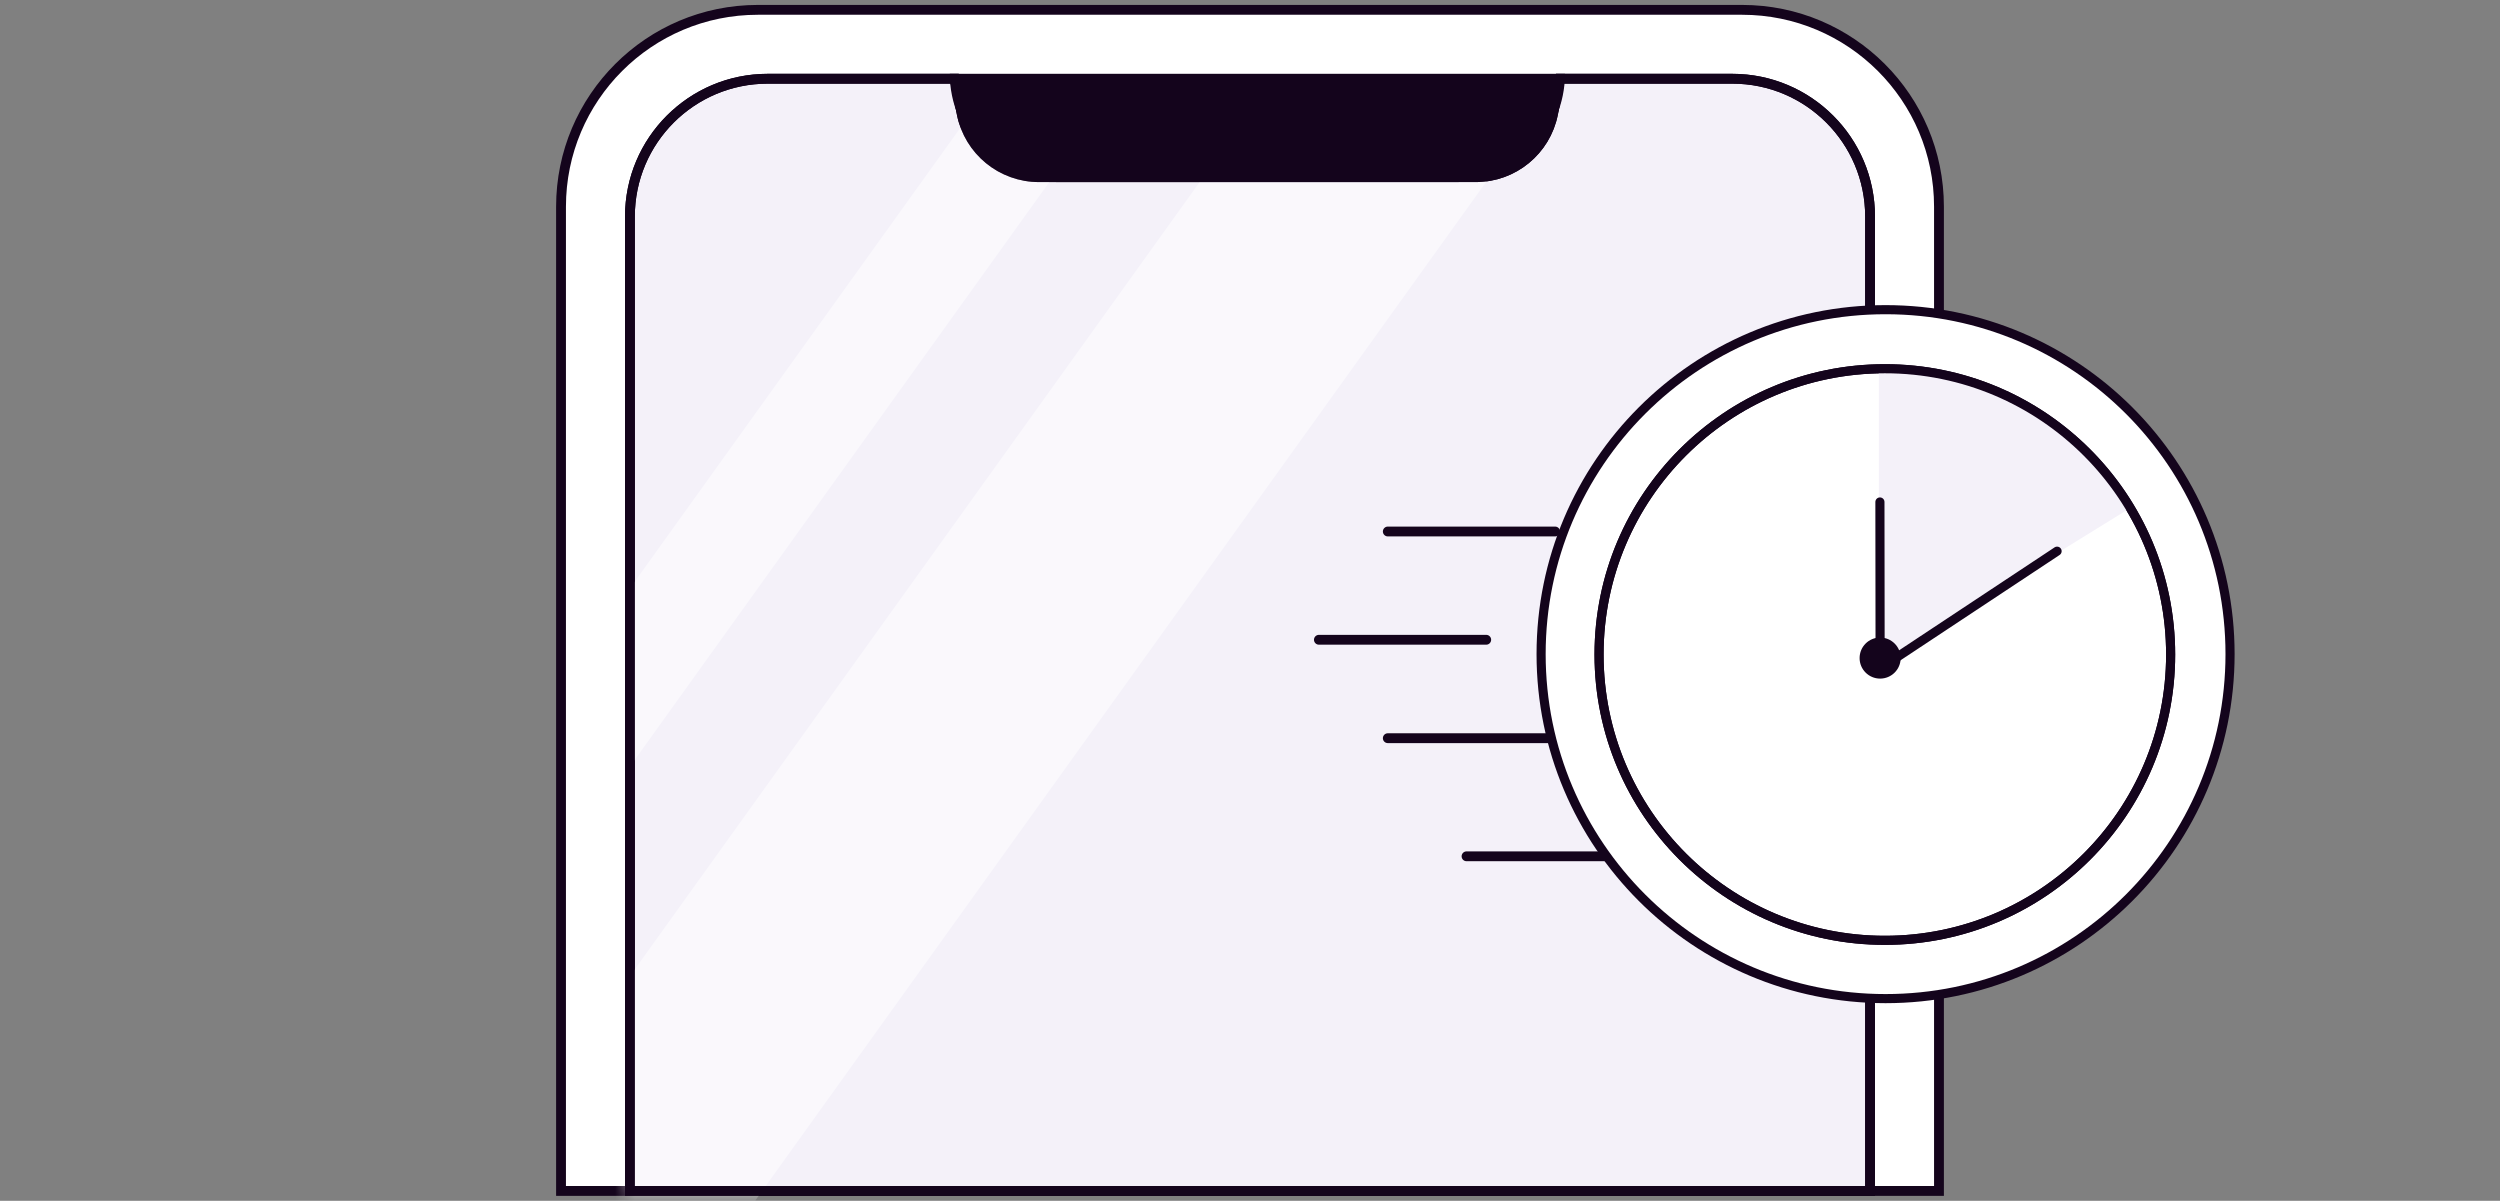 <svg width="254" height="122" viewBox="0 0 254 122" fill="none" xmlns="http://www.w3.org/2000/svg">
<rect x="0" y="0" width="254" height="122" fill="#808080" stroke="none"/>
<path d="M57 21C57 9.954 65.954 1 77 1H177C188.046 1 197 9.954 197 21V121H57V21Z" fill="white" stroke="#14041C"/>
<path d="M64 22C64 14.268 70.268 8 78 8H97L97.714 11.569C98.462 15.308 101.745 18 105.558 18H149.942C153.755 18 157.038 15.308 157.786 11.569L158.5 8H176C183.732 8 190 14.268 190 22V121H64V22Z" fill="#F4F1F9" stroke="#14041C"/>
<mask id="mask0_851_1168" style="mask-type:alpha" maskUnits="userSpaceOnUse" x="63" y="7" width="128" height="115">
<path d="M64 22C64 14.268 70.268 8 78 8H176C183.732 8 190 14.268 190 22V121H64V22Z" fill="#E8F2FF" stroke="#0F2630"/>
</mask>
<g mask="url(#mask0_851_1168)">
<path opacity="0.5" d="M156.235 11.177L137.025 -2.606L52.115 115.733L71.325 129.516L156.235 11.177Z" fill="white"/>
<path opacity="0.5" d="M120.49 -0.844L111.91 -7L27 111.339L35.58 117.495L120.49 -0.844Z" fill="white"/>
</g>
<path d="M96.5 7.5H159C159 13.575 154.075 18.5 148 18.5H107.5C101.425 18.5 96.5 13.575 96.5 7.5Z" fill="#14041C"/>
<path d="M64 22C64 14.268 70.268 8 78 8H97L97.714 11.569C98.462 15.308 101.745 18 105.558 18H149.942C153.755 18 157.038 15.308 157.786 11.569L158.5 8H176C183.732 8 190 14.268 190 22V121H64V22Z" stroke="#14041C"/>
<path d="M158 54H141" stroke="#14041C" stroke-linecap="round"/>
<path d="M151 65H134" stroke="#14041C" stroke-linecap="round"/>
<path d="M166 87H149" stroke="#14041C" stroke-linecap="round"/>
<path d="M158 75H141" stroke="#14041C" stroke-linecap="round"/>
<path d="M226.573 66.461C226.573 85.79 210.904 101.46 191.575 101.46C172.246 101.46 156.576 85.79 156.576 66.461C156.576 47.132 172.246 31.463 191.575 31.463C210.904 31.463 226.573 47.132 226.573 66.461Z" fill="white" stroke="#14041C" stroke-width="0.926"/>
<circle cx="191.5" cy="66.5" r="29.037" fill="white" stroke="#14041C" stroke-width="0.926"/>
<path d="M190.895 37.342C196.017 37.342 201.055 38.652 205.529 41.146C210.003 43.641 213.765 47.237 216.458 51.595L190.895 67.394L190.895 37.342Z" fill="#F4F1F9"/>
<path d="M191.02 67.902L191 51" stroke="#14041C" stroke-width="0.926" stroke-linecap="round"/>
<path d="M191.02 67.903L209 56" stroke="#14041C" stroke-width="0.926" stroke-linecap="round"/>
<ellipse cx="191.021" cy="66.86" rx="2.086" ry="2.086" fill="#14041C"/>
<circle cx="191.5" cy="66.5" r="29.037" stroke="#14041C" stroke-width="0.926"/>
</svg>
